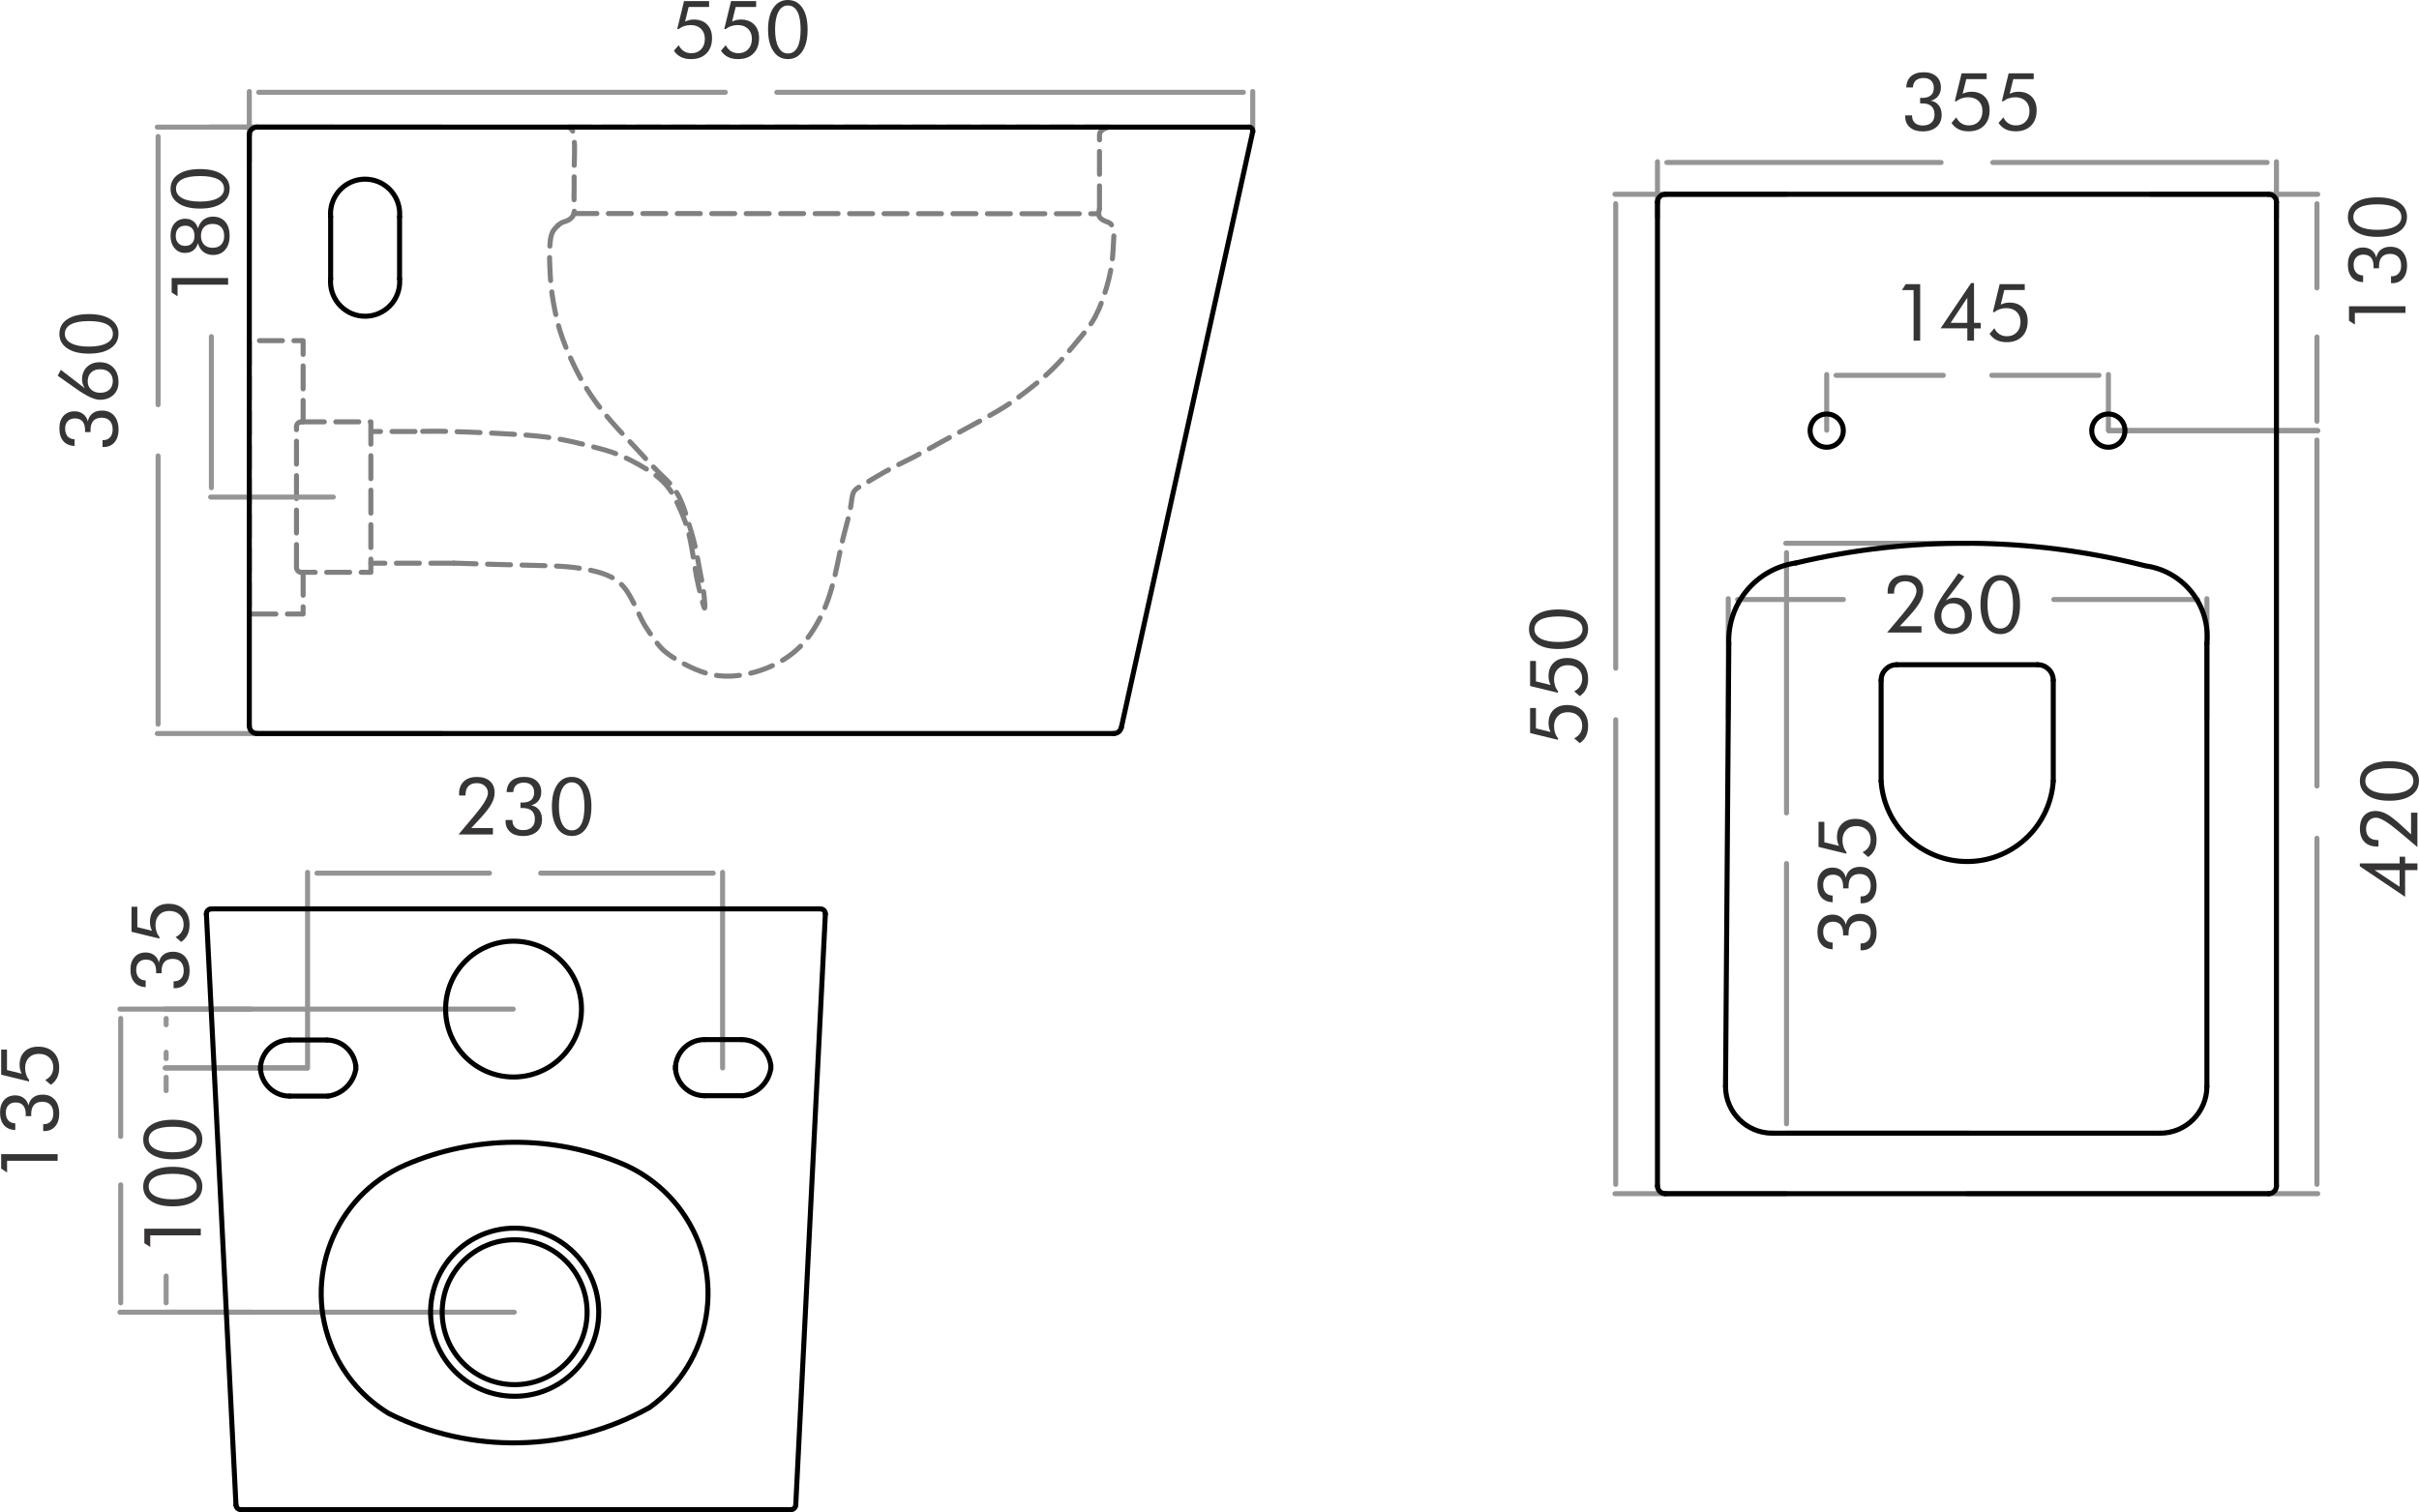 <?xml version="1.0" encoding="UTF-8"?>
<!DOCTYPE svg PUBLIC "-//W3C//DTD SVG 1.1//EN" "http://www.w3.org/Graphics/SVG/1.1/DTD/svg11.dtd">
<!-- Creator: CorelDRAW 2020 (64-Bit Evaluation Version) -->
<svg xmlns="http://www.w3.org/2000/svg" xml:space="preserve" width="2.527in" height="1.58in" version="1.1" style="shape-rendering:geometricPrecision; text-rendering:geometricPrecision; image-rendering:optimizeQuality; fill-rule:evenodd; clip-rule:evenodd"
viewBox="0 0 609.94 381.38"
 xmlns:xlink="http://www.w3.org/1999/xlink"
 xmlns:xodm="http://www.corel.com/coreldraw/odm/2003">
 <defs>
  <style type="text/css">
   <![CDATA[
    .str2 {stroke:black;stroke-width:1.27;stroke-linecap:round;stroke-linejoin:round;stroke-miterlimit:10}
    .str1 {stroke:#959595;stroke-width:1.27;stroke-linecap:round;stroke-linejoin:round;stroke-miterlimit:10}
    .str0 {stroke:gray;stroke-width:1.27;stroke-linecap:round;stroke-linejoin:round;stroke-miterlimit:10;stroke-dasharray:5.793 2.896}
    .fil0 {fill:none;fill-rule:nonzero}
    .fil1 {fill:#373435;fill-rule:nonzero}
   ]]>
  </style>
 </defs>
 <g id="Layer_x0020_1">
  <g id="_1875242434464">
   <path class="fil0 str0" d="M140.68 56.86c-0.48,0.47 -0.96,0.95 -1.28,1.51 -0.39,0.69 -0.55,1.53 -0.65,2.34 -0.15,1.18 -0.19,2.33 -0.19,3.5 -0,1.07 0.03,2.15 0.08,3.23 0.06,1.59 0.14,3.18 0.31,4.77 0.16,1.57 0.41,3.13 0.69,4.69 0.4,2.19 0.89,4.37 1.54,6.49 0.86,2.79 1.99,5.49 3.24,8.13 0.65,1.38 1.33,2.75 2.07,4.08 0.76,1.38 1.59,2.73 2.48,4.04 0.91,1.36 1.89,2.68 2.91,3.96 1.4,1.77 2.89,3.46 4.42,5.12 1.37,1.49 2.77,2.96 4.16,4.44 0.78,0.84 1.56,1.68 2.33,2.52 1.12,1.21 2.23,2.42 3.41,3.58 1.18,1.15 2.43,2.25 3.44,3.54 0.63,0.8 1.17,1.68 1.63,2.59 0.4,0.8 0.73,1.62 1.03,2.45 0.46,1.24 0.85,2.51 1.24,3.77 0.68,2.21 1.33,4.4 1.84,6.73 0.47,2.12 0.82,4.35 1.19,6.23 0.34,1.71 0.69,3.12 0.96,5.69 0.15,1.39 0.27,3.12 0.11,3.11 -0.14,-0 -0.53,-1.57 -0.85,-2.83 -0.53,-2.15 -0.85,-3.43 -1.14,-4.91 -0.41,-2.15 -0.76,-4.74 -1.19,-7.21 -0.43,-2.43 -0.94,-4.75 -1.75,-6.99 -0.49,-1.35 -1.09,-2.68 -1.69,-4 -0.47,-1.03 -0.95,-2.07 -1.54,-3.04 -0.78,-1.28 -1.76,-2.45 -2.88,-3.46 -1.09,-0.98 -2.3,-1.8 -3.54,-2.58 -1.39,-0.86 -2.81,-1.65 -4.27,-2.38 -1.03,-0.52 -2.08,-1 -3.15,-1.42 -2.05,-0.81 -4.2,-1.37 -6.34,-1.92 -3.26,-0.84 -6.53,-1.63 -9.84,-2.15 -2.9,-0.45 -5.83,-0.69 -8.76,-0.88 -4.09,-0.27 -8.17,-0.45 -12.26,-0.61 -3.33,-0.13 -6.66,-0.26 -9.99,-0.23 -1.27,0.01 -2.54,0.04 -3.81,0.07"/>
   <path class="fil0 str0" d="M140.68 56.86c0.27,-0.23 0.54,-0.46 0.84,-0.63 0.5,-0.27 1.08,-0.37 1.61,-0.62 0.54,-0.25 1.03,-0.66 1.32,-1.15 0.54,-0.92 0.38,-2.13 0.31,-3.27 -0.07,-1.29 -0.02,-2.49 0,-3.72 0.02,-1.57 -0.02,-3.19 0,-4.76 0.03,-2.6 0.23,-5.09 0,-7.88 -0.06,-0.71 -0.14,-1.43 -0.46,-1.95 -0.23,-0.37 -0.57,-0.63 -1,-0.82"/>
   <line class="fil0 str0" x1="143.31" y1="32.06" x2="279.53" y2= "32.06" />
   <path class="fil0 str0" d="M277.23 52.66c-0.15,0.68 -0.31,1.36 -0.07,1.9 0.23,0.54 0.86,0.94 1.49,1.2 0.49,0.2 0.98,0.33 1.34,0.64 0.31,0.27 0.53,0.69 0.66,1.12 0.28,0.89 0.22,1.8 0.17,2.7 -0.11,2 -0.19,4 -0.44,5.97 -0.35,2.72 -1.04,5.41 -1.91,8.05 -0.81,2.47 -1.77,4.91 -3.15,7.07 -1,1.56 -2.22,2.99 -3.42,4.42 -1.16,1.39 -2.3,2.79 -3.5,4.15 -1.5,1.7 -3.08,3.33 -4.77,4.84 -1.59,1.43 -3.26,2.77 -4.96,4.07 -1.31,1.01 -2.63,2 -4,2.92 -2.01,1.35 -4.11,2.55 -6.23,3.73 -3.69,2.05 -7.41,4.01 -11.1,6.05 -2.33,1.29 -4.64,2.6 -7.01,3.81 -1.51,0.77 -3.04,1.5 -4.55,2.27 -1.8,0.93 -3.58,1.92 -5.29,2.95 -1.11,0.67 -2.2,1.36 -3.38,2.03 -0.59,0.33 -1.2,0.66 -1.59,1.15 -0.61,0.74 -0.7,1.85 -0.84,2.91 -0.43,3.19 -1.33,5.97 -2.05,8.86 -0.76,3.05 -1.31,6.22 -2.03,9.36 -0.76,3.3 -1.71,6.56 -3.12,9.61 -0.65,1.41 -1.4,2.79 -2.23,4.11 -0.75,1.21 -1.57,2.39 -2.5,3.46 -0.85,0.98 -1.79,1.88 -2.81,2.69 -1.51,1.21 -3.17,2.24 -4.92,3.07 -1.4,0.67 -2.86,1.21 -4.34,1.65 -1.28,0.38 -2.59,0.69 -3.92,0.88 -2.4,0.35 -4.89,0.34 -7.26,-0.15 -1.92,-0.4 -3.76,-1.12 -5.53,-1.96 -1.6,-0.76 -3.14,-1.62 -4.61,-2.61 -0.98,-0.66 -1.93,-1.37 -2.73,-2.23 -0.69,-0.73 -1.26,-1.56 -1.85,-2.38 -0.71,-1 -1.44,-1.99 -2.08,-3.04 -0.79,-1.3 -1.43,-2.69 -2.08,-4.07 -0.5,-1.06 -1.01,-2.12 -1.58,-3.15 -0.5,-0.92 -1.05,-1.81 -1.73,-2.61 -0.6,-0.72 -1.3,-1.36 -2.08,-1.88 -1.4,-0.96 -3.04,-1.55 -4.69,-2 -2.64,-0.72 -5.33,-1.1 -8.03,-1.31 -2.63,-0.2 -5.28,-0.25 -7.92,-0.31 -6.73,-0.14 -13.46,-0.36 -20.18,-0.57"/>
   <path class="fil0 str0" d="M277.23 52.66c-0,-1.19 -0,-2.38 0,-3.57 0,-1.44 0,-2.88 0,-4.32 -0,-2.2 -0.02,-4.41 0,-6.58 0.01,-1.21 0.03,-2.4 0,-3.66 -0.01,-0.36 -0.02,-0.72 0.11,-1.04 0.12,-0.28 0.36,-0.52 0.62,-0.71 0.48,-0.35 1.03,-0.53 1.58,-0.72"/>
   <line class="fil0 str0" x1="104.63" y1="108.83" x2="93.97" y2= "108.83" />
   <line class="fil0 str0" x1="114.42" y1="142.05" x2="93.5" y2= "142.05" />
   <polyline class="fil0 str0" points="75.97,106.4 93.5,106.4 93.5,144.35 75.97,144.35 "/>
   <path class="fil0 str0" d="M75.97 144.35c-0.67,0 -1.22,-0.55 -1.22,-1.22"/>
   <line class="fil0 str0" x1="74.75" y1="143.13" x2="74.75" y2= "107.61" />
   <path class="fil0 str0" d="M74.75 107.61c0,-0.67 0.55,-1.22 1.22,-1.22"/>
   <polyline class="fil0 str0" points="76.42,144.35 76.42,154.86 62.85,154.86 62.85,85.92 76.42,85.92 76.42,106.4 "/>
   <line class="fil0 str0" x1="144.7" y1="53.85" x2="277.03" y2= "53.91" />
   <line class="fil0 str1" x1="62.85" y1="40.68" x2="62.85" y2= "23.08" />
   <line class="fil0 str1" x1="315.87" y1="33.14" x2="315.87" y2= "23.08" />
   <line class="fil0 str1" x1="65.22" y1="23.27" x2="182.87" y2= "23.27" />
   <line class="fil0 str1" x1="313.51" y1="23.27" x2="195.86" y2= "23.27" />
   <path class="fil1" d="M171.08 7.35l-0.32 -0.06 1.71 -7.01 6.32 0 0 1.47 -5.15 0 -0.91 3.7c0.33,-0.17 0.68,-0.3 1.05,-0.39 0.37,-0.09 0.76,-0.13 1.18,-0.13 1.41,0 2.52,0.42 3.34,1.26 0.82,0.84 1.23,1.98 1.23,3.42 0,1.64 -0.47,2.93 -1.42,3.88 -0.95,0.95 -2.24,1.42 -3.86,1.42 -0.99,0 -1.83,-0.17 -2.54,-0.52 -0.7,-0.34 -1.3,-0.87 -1.79,-1.59l1.21 -1.4c0.32,0.65 0.75,1.15 1.29,1.5 0.54,0.34 1.16,0.52 1.87,0.52 1.04,0 1.86,-0.33 2.49,-0.99 0.63,-0.66 0.94,-1.54 0.94,-2.64 0,-1.05 -0.32,-1.89 -0.97,-2.52 -0.65,-0.63 -1.52,-0.95 -2.61,-0.95 -0.57,0 -1.11,0.09 -1.62,0.26 -0.52,0.17 -0.99,0.43 -1.43,0.77z"/>
   <path id="1" class="fil1" d="M182.94 7.35l-0.32 -0.06 1.71 -7.01 6.32 0 0 1.47 -5.15 0 -0.91 3.7c0.33,-0.17 0.68,-0.3 1.05,-0.39 0.37,-0.09 0.76,-0.13 1.18,-0.13 1.41,0 2.52,0.42 3.34,1.26 0.82,0.84 1.23,1.98 1.23,3.42 0,1.64 -0.47,2.93 -1.42,3.88 -0.95,0.95 -2.24,1.42 -3.86,1.42 -0.99,0 -1.83,-0.17 -2.54,-0.52 -0.7,-0.34 -1.3,-0.87 -1.79,-1.59l1.21 -1.4c0.32,0.65 0.75,1.15 1.29,1.5 0.54,0.34 1.16,0.52 1.87,0.52 1.04,0 1.86,-0.33 2.49,-0.99 0.63,-0.66 0.94,-1.54 0.94,-2.64 0,-1.05 -0.32,-1.89 -0.97,-2.52 -0.65,-0.63 -1.52,-0.95 -2.61,-0.95 -0.57,0 -1.11,0.09 -1.62,0.26 -0.52,0.17 -0.99,0.43 -1.43,0.77z"/>
   <path id="2" class="fil1" d="M198.67 14.9c-1.55,0 -2.78,-0.66 -3.67,-1.99 -0.9,-1.33 -1.34,-3.15 -1.34,-5.47 0,-2.31 0.44,-4.13 1.33,-5.45 0.89,-1.32 2.1,-1.99 3.64,-1.99 1.57,0 2.8,0.65 3.68,1.97 0.88,1.31 1.32,3.13 1.32,5.48 0,2.34 -0.44,4.16 -1.32,5.48 -0.88,1.32 -2.1,1.98 -3.65,1.98zm-0.02 -1.41c1.05,0 1.85,-0.51 2.4,-1.53 0.55,-1.03 0.82,-2.53 0.82,-4.51 0,-1.98 -0.27,-3.49 -0.82,-4.52 -0.55,-1.03 -1.35,-1.55 -2.4,-1.55 -1.01,0 -1.8,0.53 -2.37,1.59 -0.57,1.06 -0.85,2.54 -0.85,4.45 0,1.92 0.28,3.41 0.85,4.47 0.57,1.07 1.36,1.6 2.37,1.6z"/>
   <line class="fil0 str1" x1="84.03" y1="125.37" x2="53.1" y2= "125.37" />
   <line class="fil0 str1" x1="84.03" y1="32.06" x2="53.1" y2= "32.06" />
   <line class="fil0 str1" x1="53.29" y1="123.01" x2="53.29" y2= "84.9" />
   <polygon class="fil1" points="57.51,71.79 44.76,71.79 44.76,74.73 43.27,73.76 43.27,70.12 57.51,70.12 "/>
   <path id="1" class="fil1" d="M44.3 59.46c0,0.79 0.21,1.41 0.64,1.87 0.43,0.46 1.01,0.69 1.75,0.69 0.73,0 1.3,-0.22 1.72,-0.67 0.41,-0.45 0.62,-1.06 0.62,-1.85 0,-0.81 -0.21,-1.45 -0.61,-1.9 -0.41,-0.45 -0.98,-0.68 -1.72,-0.68 -0.74,0 -1.32,0.22 -1.75,0.68 -0.43,0.45 -0.64,1.07 -0.64,1.86zm12.21 0.02c0,-0.95 -0.25,-1.69 -0.77,-2.22 -0.51,-0.53 -1.22,-0.79 -2.13,-0.79 -0.93,0 -1.65,0.27 -2.17,0.8 -0.52,0.53 -0.78,1.27 -0.78,2.22 0,0.94 0.27,1.67 0.79,2.21 0.53,0.54 1.25,0.8 2.17,0.8 0.91,0 1.62,-0.27 2.13,-0.79 0.51,-0.53 0.77,-1.27 0.77,-2.22zm-6.6 1.87c-0.26,0.81 -0.66,1.42 -1.21,1.83 -0.55,0.41 -1.25,0.61 -2.11,0.61 -1.05,0 -1.91,-0.4 -2.59,-1.2 -0.67,-0.8 -1.01,-1.84 -1.01,-3.12 0,-1.32 0.34,-2.36 1.02,-3.14 0.68,-0.77 1.59,-1.16 2.72,-1.16 0.78,0 1.44,0.21 2,0.63 0.56,0.42 0.95,1.02 1.18,1.79 0.27,-0.94 0.73,-1.66 1.39,-2.18 0.66,-0.52 1.46,-0.77 2.39,-0.77 1.31,0 2.34,0.43 3.08,1.28 0.75,0.86 1.12,2.04 1.12,3.55 0,1.5 -0.38,2.67 -1.13,3.54 -0.75,0.87 -1.76,1.3 -3.04,1.3 -0.95,0 -1.77,-0.26 -2.43,-0.77 -0.67,-0.52 -1.13,-1.25 -1.38,-2.19z"/>
   <path id="2" class="fil1" d="M57.89 47.6c0,1.55 -0.66,2.78 -1.99,3.67 -1.33,0.9 -3.15,1.34 -5.47,1.34 -2.31,0 -4.13,-0.44 -5.45,-1.33 -1.32,-0.89 -1.99,-2.1 -1.99,-3.64 0,-1.57 0.65,-2.8 1.97,-3.68 1.31,-0.88 3.13,-1.32 5.48,-1.32 2.34,0 4.16,0.44 5.48,1.32 1.32,0.88 1.98,2.1 1.98,3.65zm-1.41 0.02c0,-1.05 -0.51,-1.85 -1.53,-2.4 -1.03,-0.55 -2.53,-0.82 -4.51,-0.82 -1.98,0 -3.49,0.27 -4.52,0.82 -1.03,0.55 -1.55,1.35 -1.55,2.4 0,1.01 0.53,1.8 1.59,2.37 1.06,0.57 2.54,0.85 4.45,0.85 1.92,0 3.41,-0.28 4.47,-0.85 1.07,-0.57 1.6,-1.36 1.6,-2.37z"/>
   <line class="fil0 str1" x1="111.46" y1="32.06" x2="39.65" y2= "32.06" />
   <line class="fil0 str1" x1="111.46" y1="185.01" x2="39.65" y2= "185.01" />
   <line class="fil0 str1" x1="39.85" y1="34.42" x2="39.85" y2= "102.08" />
   <line class="fil0 str1" x1="39.85" y1="182.65" x2="39.85" y2= "114.99" />
   <path class="fil1" d="M25.84 112.76l0 -1.75 0.17 0c0.73,0 1.31,-0.24 1.74,-0.72 0.43,-0.48 0.64,-1.13 0.64,-1.96 0,-0.95 -0.24,-1.68 -0.72,-2.2 -0.48,-0.52 -1.17,-0.78 -2.05,-0.78 -0.93,0 -1.63,0.27 -2.1,0.79 -0.48,0.53 -0.71,1.31 -0.71,2.34 0,0.13 0,0.23 0,0.3 0,0.07 0.01,0.14 0.02,0.2l-1.41 0c0,-0.05 0,-0.13 0.01,-0.23 0.01,-0.1 0.01,-0.18 0.01,-0.23 0,-0.99 -0.22,-1.73 -0.65,-2.24 -0.43,-0.5 -1.08,-0.75 -1.93,-0.75 -0.75,0 -1.35,0.23 -1.79,0.69 -0.44,0.46 -0.66,1.08 -0.66,1.86 0,0.84 0.21,1.49 0.61,1.96 0.41,0.47 1,0.72 1.78,0.76l-0.01 1.69c-1.23,-0.07 -2.18,-0.48 -2.84,-1.24 -0.66,-0.76 -0.99,-1.83 -0.99,-3.21 0,-1.32 0.34,-2.37 1.03,-3.14 0.69,-0.77 1.62,-1.16 2.79,-1.16 0.85,0 1.57,0.22 2.16,0.67 0.59,0.45 0.99,1.08 1.2,1.88 0.14,-0.85 0.53,-1.53 1.16,-2.01 0.62,-0.49 1.42,-0.73 2.39,-0.73 1.3,0 2.33,0.43 3.07,1.28 0.74,0.86 1.12,2.04 1.12,3.55 0,1.33 -0.34,2.39 -1.02,3.18 -0.68,0.79 -1.59,1.18 -2.74,1.18l-0.26 0z"/>
   <path id="1" class="fil1" d="M25.3 99.06c0.97,0 1.73,-0.27 2.29,-0.8 0.56,-0.54 0.84,-1.26 0.84,-2.17 0,-0.89 -0.29,-1.61 -0.87,-2.15 -0.58,-0.54 -1.34,-0.81 -2.29,-0.81 -0.98,0 -1.76,0.27 -2.32,0.82 -0.57,0.54 -0.85,1.29 -0.85,2.24 0,0.86 0.29,1.55 0.89,2.09 0.59,0.53 1.36,0.79 2.31,0.79zm-3.93 -1.15c-0.24,-0.35 -0.41,-0.71 -0.52,-1.07 -0.11,-0.36 -0.17,-0.74 -0.17,-1.14 0,-1.29 0.41,-2.34 1.23,-3.14 0.82,-0.8 1.89,-1.2 3.21,-1.2 1.45,0 2.6,0.46 3.46,1.36 0.86,0.91 1.29,2.15 1.29,3.71 0,1.31 -0.43,2.38 -1.3,3.19 -0.86,0.81 -2,1.21 -3.41,1.21 -1.36,0 -3.31,-0.9 -5.86,-2.7l-0.13 -0.09 -4.63 -3.28 0.78 -1.49 6.04 4.65z"/>
   <path id="2" class="fil1" d="M29.86 84.18c0,1.55 -0.66,2.78 -1.99,3.67 -1.33,0.9 -3.15,1.34 -5.47,1.34 -2.31,0 -4.13,-0.44 -5.45,-1.33 -1.32,-0.89 -1.99,-2.1 -1.99,-3.64 0,-1.57 0.65,-2.8 1.97,-3.68 1.31,-0.88 3.13,-1.32 5.48,-1.32 2.34,0 4.16,0.44 5.48,1.32 1.32,0.88 1.98,2.1 1.98,3.65zm-1.41 0.02c0,-1.05 -0.51,-1.85 -1.53,-2.4 -1.03,-0.55 -2.53,-0.82 -4.51,-0.82 -1.98,0 -3.49,0.27 -4.52,0.82 -1.03,0.55 -1.55,1.35 -1.55,2.4 0,1.01 0.53,1.8 1.59,2.37 1.06,0.57 2.54,0.85 4.45,0.85 1.92,0 3.41,-0.28 4.47,-0.85 1.07,-0.57 1.6,-1.36 1.6,-2.37z"/>
   <line class="fil0 str1" x1="77.54" y1="269.35" x2="77.54" y2= "220.02" />
   <line class="fil0 str1" x1="182.19" y1="269.35" x2="182.19" y2= "220.02" />
   <line class="fil0 str1" x1="79.9" y1="220.22" x2="123.41" y2= "220.22" />
   <line class="fil0 str1" x1="179.83" y1="220.22" x2="136.32" y2= "220.22" />
   <path class="fil1" d="M124.28 208.83l0 1.63 -8.67 0 3.03 -3.6c0.2,-0.24 0.5,-0.58 0.87,-1.03 2.34,-2.77 3.51,-4.7 3.51,-5.8 0,-0.74 -0.26,-1.34 -0.78,-1.81 -0.52,-0.47 -1.2,-0.7 -2.05,-0.7 -0.91,0 -1.61,0.26 -2.09,0.76 -0.49,0.51 -0.73,1.24 -0.73,2.19l0 0.17 -1.61 0c0,-0.05 -0,-0.11 -0.01,-0.19 -0.01,-0.09 -0.01,-0.15 -0.01,-0.19 0,-1.36 0.4,-2.42 1.19,-3.17 0.79,-0.75 1.9,-1.13 3.32,-1.13 1.4,0 2.49,0.35 3.28,1.06 0.79,0.7 1.18,1.68 1.18,2.93 0,0.9 -0.27,1.84 -0.8,2.8 -0.53,0.97 -1.48,2.19 -2.84,3.67l-2.26 2.44 5.45 0z"/>
   <path id="1" class="fil1" d="M127.45 206.82l1.75 0 0 0.17c0,0.73 0.24,1.31 0.72,1.74 0.48,0.43 1.13,0.64 1.96,0.64 0.95,0 1.68,-0.24 2.2,-0.72 0.52,-0.48 0.78,-1.17 0.78,-2.05 0,-0.93 -0.27,-1.63 -0.79,-2.1 -0.53,-0.48 -1.31,-0.71 -2.34,-0.71 -0.13,0 -0.23,0 -0.3,0 -0.07,0 -0.14,0.01 -0.2,0.02l0 -1.41c0.05,0 0.13,0 0.23,0.01 0.1,0.01 0.18,0.01 0.23,0.01 0.99,0 1.73,-0.22 2.24,-0.65 0.5,-0.43 0.75,-1.08 0.75,-1.93 0,-0.75 -0.23,-1.35 -0.69,-1.79 -0.46,-0.44 -1.08,-0.66 -1.86,-0.66 -0.84,0 -1.49,0.21 -1.96,0.61 -0.47,0.41 -0.72,1 -0.76,1.78l-1.69 -0.01c0.07,-1.23 0.48,-2.18 1.24,-2.84 0.76,-0.66 1.83,-0.99 3.21,-0.99 1.32,0 2.37,0.34 3.14,1.03 0.77,0.69 1.16,1.62 1.16,2.79 0,0.85 -0.22,1.57 -0.67,2.16 -0.45,0.59 -1.08,0.99 -1.88,1.2 0.85,0.14 1.53,0.53 2.01,1.16 0.49,0.62 0.73,1.42 0.73,2.39 0,1.3 -0.43,2.33 -1.28,3.07 -0.86,0.74 -2.04,1.12 -3.55,1.12 -1.33,0 -2.39,-0.34 -3.18,-1.02 -0.79,-0.68 -1.18,-1.59 -1.18,-2.74l0 -0.26z"/>
   <path id="2" class="fil1" d="M144.16 210.84c-1.55,0 -2.78,-0.66 -3.67,-1.99 -0.9,-1.33 -1.34,-3.15 -1.34,-5.47 0,-2.31 0.44,-4.13 1.33,-5.45 0.89,-1.32 2.1,-1.99 3.64,-1.99 1.57,0 2.8,0.65 3.68,1.97 0.88,1.31 1.32,3.13 1.32,5.48 0,2.34 -0.44,4.16 -1.32,5.48 -0.88,1.32 -2.1,1.98 -3.65,1.98zm-0.02 -1.41c1.05,0 1.85,-0.51 2.4,-1.53 0.55,-1.03 0.82,-2.53 0.82,-4.51 0,-1.98 -0.27,-3.49 -0.82,-4.52 -0.55,-1.03 -1.35,-1.55 -2.4,-1.55 -1.01,0 -1.8,0.53 -2.37,1.59 -0.57,1.06 -0.85,2.54 -0.85,4.45 0,1.92 0.28,3.41 0.85,4.47 0.57,1.07 1.36,1.6 2.37,1.6z"/>
   <line class="fil0 str1" x1="129.39" y1="254.51" x2="41.68" y2= "254.51" />
   <line class="fil0 str1" x1="77.44" y1="269.35" x2="41.68" y2= "269.35" />
   <line class="fil0 str1" x1="41.88" y1="256.87" x2="41.88" y2= "258.47" />
   <line class="fil0 str1" x1="41.88" y1="266.99" x2="41.88" y2= "265.39" />
   <line class="fil0 str1" x1="77.44" y1="269.35" x2="41.68" y2= "269.35" />
   <line class="fil0 str1" x1="129.66" y1="330.96" x2="41.68" y2= "330.96" />
   <line class="fil0 str1" x1="41.88" y1="271.71" x2="41.88" y2= "275.07" />
   <line class="fil0 str1" x1="41.88" y1="328.59" x2="41.88" y2= "321.83" />
   <polygon class="fil1" points="50.62,311.57 37.87,311.57 37.87,314.51 36.38,313.55 36.38,309.9 50.62,309.9 "/>
   <path id="1" class="fil1" d="M51 299.25c0,1.55 -0.66,2.78 -1.99,3.67 -1.33,0.9 -3.15,1.34 -5.47,1.34 -2.31,0 -4.13,-0.44 -5.45,-1.33 -1.32,-0.89 -1.99,-2.1 -1.99,-3.64 0,-1.57 0.65,-2.8 1.97,-3.68 1.31,-0.88 3.13,-1.32 5.48,-1.32 2.34,0 4.16,0.44 5.48,1.32 1.32,0.88 1.98,2.1 1.98,3.65zm-1.41 0.02c0,-1.05 -0.51,-1.85 -1.53,-2.4 -1.03,-0.55 -2.53,-0.82 -4.51,-0.82 -1.98,0 -3.49,0.27 -4.52,0.82 -1.03,0.55 -1.55,1.35 -1.55,2.4 0,1.01 0.53,1.8 1.59,2.37 1.06,0.57 2.54,0.85 4.45,0.85 1.92,0 3.41,-0.28 4.47,-0.85 1.07,-0.57 1.6,-1.36 1.6,-2.37z"/>
   <path id="2" class="fil1" d="M51 287.38c0,1.55 -0.66,2.78 -1.99,3.67 -1.33,0.9 -3.15,1.34 -5.47,1.34 -2.31,0 -4.13,-0.44 -5.45,-1.33 -1.32,-0.89 -1.99,-2.1 -1.99,-3.64 0,-1.57 0.65,-2.8 1.97,-3.68 1.31,-0.88 3.13,-1.32 5.48,-1.32 2.34,0 4.16,0.44 5.48,1.32 1.32,0.88 1.98,2.1 1.98,3.65zm-1.41 0.02c0,-1.05 -0.51,-1.85 -1.53,-2.4 -1.03,-0.55 -2.53,-0.82 -4.51,-0.82 -1.98,0 -3.49,0.27 -4.52,0.82 -1.03,0.55 -1.55,1.35 -1.55,2.4 0,1.01 0.53,1.8 1.59,2.37 1.06,0.57 2.54,0.85 4.45,0.85 1.92,0 3.41,-0.28 4.47,-0.85 1.07,-0.57 1.6,-1.36 1.6,-2.37z"/>
   <line class="fil0 str1" x1="63.17" y1="254.51" x2="30.23" y2= "254.51" />
   <line class="fil0 str1" x1="63.17" y1="330.96" x2="30.23" y2= "330.96" />
   <line class="fil0 str1" x1="30.42" y1="256.87" x2="30.42" y2= "286.62" />
   <line class="fil0 str1" x1="30.42" y1="328.59" x2="30.42" y2= "298.84" />
   <polygon class="fil1" points="14.52,292.77 1.77,292.77 1.77,295.71 0.28,294.74 0.28,291.1 14.52,291.1 "/>
   <path id="1" class="fil1" d="M10.88 285.29l0 -1.75 0.17 0c0.73,0 1.31,-0.24 1.74,-0.72 0.43,-0.48 0.64,-1.13 0.64,-1.96 0,-0.95 -0.24,-1.68 -0.72,-2.2 -0.48,-0.52 -1.17,-0.78 -2.05,-0.78 -0.93,0 -1.63,0.27 -2.1,0.79 -0.48,0.53 -0.71,1.31 -0.71,2.34 0,0.13 0,0.23 0,0.3 0,0.07 0.01,0.14 0.02,0.2l-1.41 0c0,-0.05 0,-0.13 0.01,-0.23 0.01,-0.1 0.01,-0.18 0.01,-0.23 0,-0.99 -0.22,-1.73 -0.65,-2.24 -0.43,-0.5 -1.08,-0.75 -1.93,-0.75 -0.75,0 -1.35,0.23 -1.79,0.69 -0.44,0.46 -0.66,1.08 -0.66,1.86 0,0.84 0.21,1.49 0.61,1.96 0.41,0.47 1,0.72 1.78,0.76l-0.01 1.69c-1.23,-0.07 -2.18,-0.48 -2.84,-1.24 -0.66,-0.76 -0.99,-1.83 -0.99,-3.21 0,-1.32 0.34,-2.37 1.03,-3.14 0.69,-0.77 1.62,-1.16 2.79,-1.16 0.85,0 1.57,0.22 2.16,0.67 0.59,0.45 0.99,1.08 1.2,1.88 0.14,-0.85 0.53,-1.53 1.16,-2.01 0.62,-0.49 1.42,-0.73 2.39,-0.73 1.3,0 2.33,0.43 3.07,1.28 0.74,0.86 1.12,2.04 1.12,3.55 0,1.33 -0.34,2.39 -1.02,3.18 -0.68,0.79 -1.59,1.18 -2.74,1.18l-0.26 0z"/>
   <path id="2" class="fil1" d="M7.35 272.44l-0.06 0.32 -7.01 -1.71 0 -6.32 1.47 0 0 5.15 3.7 0.91c-0.17,-0.33 -0.3,-0.68 -0.39,-1.05 -0.09,-0.37 -0.13,-0.76 -0.13,-1.18 0,-1.41 0.42,-2.52 1.26,-3.34 0.84,-0.82 1.98,-1.23 3.42,-1.23 1.64,0 2.93,0.47 3.88,1.42 0.95,0.95 1.42,2.24 1.42,3.86 0,0.99 -0.17,1.83 -0.52,2.54 -0.34,0.7 -0.87,1.3 -1.59,1.79l-1.4 -1.21c0.65,-0.32 1.15,-0.75 1.5,-1.29 0.34,-0.54 0.52,-1.16 0.52,-1.87 0,-1.04 -0.33,-1.86 -0.99,-2.49 -0.66,-0.63 -1.54,-0.94 -2.64,-0.94 -1.05,0 -1.89,0.32 -2.52,0.97 -0.63,0.65 -0.95,1.52 -0.95,2.61 0,0.57 0.09,1.11 0.26,1.62 0.17,0.52 0.43,0.99 0.77,1.43z"/>
   <line class="fil0 str1" x1="417.93" y1="54.89" x2="417.93" y2= "40.79" />
   <line class="fil0 str1" x1="574.01" y1="54.89" x2="574.01" y2= "40.79" />
   <line class="fil0 str1" x1="420.29" y1="40.98" x2="489.45" y2= "40.98" />
   <line class="fil0 str1" x1="571.65" y1="40.98" x2="502.48" y2= "40.98" />
   <path class="fil1" d="M480.38 29.1l1.75 0 0 0.17c0,0.73 0.24,1.31 0.72,1.74 0.48,0.43 1.13,0.64 1.96,0.64 0.95,0 1.68,-0.24 2.2,-0.72 0.52,-0.48 0.78,-1.17 0.78,-2.05 0,-0.93 -0.27,-1.63 -0.79,-2.1 -0.53,-0.48 -1.31,-0.71 -2.34,-0.71 -0.13,0 -0.23,0 -0.3,0 -0.07,0 -0.14,0.01 -0.2,0.02l0 -1.41c0.05,0 0.13,0 0.23,0.01 0.1,0.01 0.18,0.01 0.23,0.01 0.99,0 1.73,-0.22 2.24,-0.65 0.5,-0.43 0.75,-1.08 0.75,-1.93 0,-0.75 -0.23,-1.35 -0.69,-1.79 -0.46,-0.44 -1.08,-0.66 -1.86,-0.66 -0.84,0 -1.49,0.21 -1.96,0.61 -0.47,0.41 -0.72,1 -0.76,1.78l-1.69 -0.01c0.07,-1.23 0.48,-2.18 1.24,-2.84 0.76,-0.66 1.83,-0.99 3.21,-0.99 1.32,0 2.37,0.34 3.14,1.03 0.77,0.69 1.16,1.62 1.16,2.79 0,0.85 -0.22,1.57 -0.67,2.16 -0.45,0.59 -1.08,0.99 -1.88,1.2 0.85,0.14 1.53,0.53 2.01,1.16 0.49,0.62 0.73,1.42 0.73,2.39 0,1.3 -0.43,2.33 -1.28,3.07 -0.86,0.74 -2.04,1.12 -3.55,1.12 -1.33,0 -2.39,-0.34 -3.18,-1.02 -0.79,-0.68 -1.18,-1.59 -1.18,-2.74l0 -0.26z"/>
   <path id="1" class="fil1" d="M493.23 25.56l-0.32 -0.06 1.71 -7.01 6.32 0 0 1.47 -5.15 0 -0.91 3.7c0.33,-0.17 0.68,-0.3 1.05,-0.39 0.37,-0.09 0.76,-0.13 1.18,-0.13 1.41,0 2.52,0.42 3.34,1.26 0.82,0.84 1.23,1.98 1.23,3.42 0,1.64 -0.47,2.93 -1.42,3.88 -0.95,0.95 -2.24,1.42 -3.86,1.42 -0.99,0 -1.83,-0.17 -2.54,-0.52 -0.7,-0.34 -1.3,-0.87 -1.79,-1.59l1.21 -1.4c0.32,0.65 0.75,1.15 1.29,1.5 0.54,0.34 1.16,0.52 1.87,0.52 1.04,0 1.86,-0.33 2.49,-0.99 0.63,-0.66 0.94,-1.54 0.94,-2.64 0,-1.05 -0.32,-1.89 -0.97,-2.52 -0.65,-0.63 -1.52,-0.95 -2.61,-0.95 -0.57,0 -1.11,0.09 -1.62,0.26 -0.52,0.17 -0.99,0.43 -1.43,0.77z"/>
   <path id="2" class="fil1" d="M505.09 25.56l-0.32 -0.06 1.71 -7.01 6.32 0 0 1.47 -5.15 0 -0.91 3.7c0.33,-0.17 0.68,-0.3 1.05,-0.39 0.37,-0.09 0.76,-0.13 1.18,-0.13 1.41,0 2.52,0.42 3.34,1.26 0.82,0.84 1.23,1.98 1.23,3.42 0,1.64 -0.47,2.93 -1.42,3.88 -0.95,0.95 -2.24,1.42 -3.86,1.42 -0.99,0 -1.83,-0.17 -2.54,-0.52 -0.7,-0.34 -1.3,-0.87 -1.79,-1.59l1.21 -1.4c0.32,0.65 0.75,1.15 1.29,1.5 0.54,0.34 1.16,0.52 1.87,0.52 1.04,0 1.86,-0.33 2.49,-0.99 0.63,-0.66 0.94,-1.54 0.94,-2.64 0,-1.05 -0.32,-1.89 -0.97,-2.52 -0.65,-0.63 -1.52,-0.95 -2.61,-0.95 -0.57,0 -1.11,0.09 -1.62,0.26 -0.52,0.17 -0.99,0.43 -1.43,0.77z"/>
   <line class="fil0 str1" x1="460.6" y1="108.51" x2="460.6" y2= "94.46" />
   <line class="fil0 str1" x1="531.63" y1="108.51" x2="531.63" y2= "94.46" />
   <line class="fil0 str1" x1="462.96" y1="94.66" x2="490" y2= "94.66" />
   <line class="fil0 str1" x1="529.27" y1="94.66" x2="502.23" y2= "94.66" />
   <polygon class="fil1" points="482.51,85.91 482.51,73.16 479.57,73.16 480.53,71.67 484.17,71.67 484.17,85.91 "/>
   <path id="1" class="fil1" d="M496.06 85.91l0 -3.1 -6.74 0 7.7 -11.42 0.73 0 0 10.04 1.69 0 0 1.39 -1.69 0 0 3.1 -1.69 0zm0 -4.49l0 -6.32 -4.2 6.32 4.2 0z"/>
   <path id="2" class="fil1" d="M502.83 78.74l-0.32 -0.06 1.71 -7.01 6.32 0 0 1.47 -5.15 0 -0.91 3.7c0.33,-0.17 0.68,-0.3 1.05,-0.39 0.37,-0.09 0.76,-0.13 1.18,-0.13 1.41,0 2.52,0.42 3.34,1.26 0.82,0.84 1.23,1.98 1.23,3.42 0,1.64 -0.47,2.93 -1.42,3.88 -0.95,0.95 -2.24,1.42 -3.86,1.42 -0.99,0 -1.83,-0.17 -2.54,-0.52 -0.7,-0.34 -1.3,-0.87 -1.79,-1.59l1.21 -1.4c0.32,0.65 0.75,1.15 1.29,1.5 0.54,0.34 1.16,0.52 1.87,0.52 1.04,0 1.86,-0.33 2.49,-0.99 0.63,-0.66 0.94,-1.54 0.94,-2.64 0,-1.05 -0.32,-1.89 -0.97,-2.52 -0.65,-0.63 -1.52,-0.95 -2.61,-0.95 -0.57,0 -1.11,0.09 -1.62,0.26 -0.52,0.17 -0.99,0.43 -1.43,0.77z"/>
   <line class="fil0 str1" x1="435.78" y1="181.14" x2="435.78" y2= "151" />
   <line class="fil0 str1" x1="556.47" y1="181.14" x2="556.47" y2= "151" />
   <line class="fil0 str1" x1="438.14" y1="151.2" x2="464.81" y2= "151.2" />
   <line class="fil0 str1" x1="554.11" y1="151.2" x2="517.86" y2= "151.2" />
   <path class="fil1" d="M484.5 157.91l0 1.63 -8.67 0 3.03 -3.6c0.2,-0.24 0.5,-0.58 0.87,-1.03 2.34,-2.77 3.51,-4.7 3.51,-5.8 0,-0.74 -0.26,-1.34 -0.78,-1.81 -0.52,-0.47 -1.2,-0.7 -2.05,-0.7 -0.91,0 -1.61,0.26 -2.09,0.76 -0.49,0.51 -0.73,1.24 -0.73,2.19l0 0.17 -1.61 0c0,-0.05 -0,-0.11 -0.01,-0.19 -0.01,-0.09 -0.01,-0.15 -0.01,-0.19 0,-1.36 0.4,-2.42 1.19,-3.17 0.79,-0.75 1.9,-1.13 3.32,-1.13 1.4,0 2.49,0.35 3.28,1.06 0.79,0.7 1.18,1.68 1.18,2.93 0,0.9 -0.27,1.84 -0.8,2.8 -0.53,0.97 -1.48,2.19 -2.84,3.67l-2.26 2.44 5.45 0z"/>
   <path id="1" class="fil1" d="M489.51 155.36c0,0.97 0.27,1.73 0.8,2.29 0.54,0.56 1.26,0.84 2.17,0.84 0.89,0 1.61,-0.29 2.15,-0.87 0.54,-0.58 0.81,-1.34 0.81,-2.29 0,-0.98 -0.27,-1.76 -0.82,-2.32 -0.54,-0.57 -1.29,-0.85 -2.24,-0.85 -0.86,0 -1.55,0.29 -2.09,0.89 -0.53,0.59 -0.79,1.36 -0.79,2.31zm1.15 -3.93c0.35,-0.24 0.71,-0.41 1.07,-0.52 0.36,-0.11 0.74,-0.17 1.14,-0.17 1.29,0 2.34,0.41 3.14,1.23 0.8,0.82 1.2,1.89 1.2,3.21 0,1.45 -0.46,2.6 -1.36,3.46 -0.91,0.86 -2.15,1.29 -3.71,1.29 -1.31,0 -2.38,-0.43 -3.19,-1.3 -0.81,-0.86 -1.21,-2 -1.21,-3.41 0,-1.36 0.9,-3.31 2.7,-5.86l0.09 -0.13 3.28 -4.63 1.49 0.78 -4.65 6.04z"/>
   <path id="2" class="fil1" d="M504.39 159.93c-1.55,0 -2.78,-0.66 -3.67,-1.99 -0.9,-1.33 -1.34,-3.15 -1.34,-5.47 0,-2.31 0.44,-4.13 1.33,-5.45 0.89,-1.32 2.1,-1.99 3.64,-1.99 1.57,0 2.8,0.65 3.68,1.97 0.88,1.31 1.32,3.13 1.32,5.48 0,2.34 -0.44,4.16 -1.32,5.48 -0.88,1.32 -2.1,1.98 -3.65,1.98zm-0.02 -1.41c1.05,0 1.85,-0.51 2.4,-1.53 0.55,-1.03 0.82,-2.53 0.82,-4.51 0,-1.98 -0.27,-3.49 -0.82,-4.52 -0.55,-1.03 -1.35,-1.55 -2.4,-1.55 -1.01,0 -1.8,0.53 -2.37,1.59 -0.57,1.06 -0.85,2.54 -0.85,4.45 0,1.92 0.28,3.41 0.85,4.47 0.57,1.07 1.36,1.6 2.37,1.6z"/>
   <line class="fil0 str1" x1="496.56" y1="137.02" x2="450.27" y2= "137.02" />
   <line class="fil0 str1" x1="496.56" y1="285.81" x2="450.27" y2= "285.81" />
   <line class="fil0 str1" x1="450.47" y1="139.38" x2="450.47" y2= "205.03" />
   <line class="fil0 str1" x1="450.47" y1="283.45" x2="450.47" y2= "217.8" />
   <path class="fil1" d="M469.14 239.7l0 -1.75 0.17 0c0.73,0 1.31,-0.24 1.74,-0.72 0.43,-0.48 0.64,-1.13 0.64,-1.96 0,-0.95 -0.24,-1.68 -0.72,-2.2 -0.48,-0.52 -1.17,-0.78 -2.05,-0.78 -0.93,0 -1.63,0.27 -2.1,0.79 -0.48,0.53 -0.71,1.31 -0.71,2.34 0,0.13 0,0.23 0,0.3 0,0.07 0.01,0.14 0.02,0.2l-1.41 0c0,-0.05 0,-0.13 0.01,-0.23 0.01,-0.1 0.01,-0.18 0.01,-0.23 0,-0.99 -0.22,-1.73 -0.65,-2.24 -0.43,-0.5 -1.08,-0.75 -1.93,-0.75 -0.75,0 -1.35,0.23 -1.79,0.69 -0.44,0.46 -0.66,1.08 -0.66,1.86 0,0.84 0.21,1.49 0.61,1.96 0.41,0.47 1,0.72 1.78,0.76l-0.01 1.69c-1.23,-0.07 -2.18,-0.48 -2.84,-1.24 -0.66,-0.76 -0.99,-1.83 -0.99,-3.21 0,-1.32 0.34,-2.37 1.03,-3.14 0.69,-0.77 1.62,-1.16 2.79,-1.16 0.85,0 1.57,0.22 2.16,0.67 0.59,0.45 0.99,1.08 1.2,1.88 0.14,-0.85 0.53,-1.53 1.16,-2.01 0.62,-0.49 1.42,-0.73 2.39,-0.73 1.3,0 2.33,0.43 3.07,1.28 0.74,0.86 1.12,2.04 1.12,3.55 0,1.33 -0.34,2.39 -1.02,3.18 -0.68,0.79 -1.59,1.18 -2.74,1.18l-0.26 0z"/>
   <path id="1" class="fil1" d="M469.14 227.84l0 -1.75 0.17 0c0.73,0 1.31,-0.24 1.74,-0.72 0.43,-0.48 0.64,-1.13 0.64,-1.96 0,-0.95 -0.24,-1.68 -0.72,-2.2 -0.48,-0.52 -1.17,-0.78 -2.05,-0.78 -0.93,0 -1.63,0.27 -2.1,0.79 -0.48,0.53 -0.71,1.31 -0.71,2.34 0,0.13 0,0.23 0,0.3 0,0.07 0.01,0.14 0.02,0.2l-1.41 0c0,-0.05 0,-0.13 0.01,-0.23 0.01,-0.1 0.01,-0.18 0.01,-0.23 0,-0.99 -0.22,-1.73 -0.65,-2.24 -0.43,-0.5 -1.08,-0.75 -1.93,-0.75 -0.75,0 -1.35,0.23 -1.79,0.69 -0.44,0.46 -0.66,1.08 -0.66,1.86 0,0.84 0.21,1.49 0.61,1.96 0.41,0.47 1,0.72 1.78,0.76l-0.01 1.69c-1.23,-0.07 -2.18,-0.48 -2.84,-1.24 -0.66,-0.76 -0.99,-1.83 -0.99,-3.21 0,-1.32 0.34,-2.37 1.03,-3.14 0.69,-0.77 1.62,-1.16 2.79,-1.16 0.85,0 1.57,0.22 2.16,0.67 0.59,0.45 0.99,1.08 1.2,1.88 0.14,-0.85 0.53,-1.53 1.16,-2.01 0.62,-0.49 1.42,-0.73 2.39,-0.73 1.3,0 2.33,0.43 3.07,1.28 0.74,0.86 1.12,2.04 1.12,3.55 0,1.33 -0.34,2.39 -1.02,3.18 -0.68,0.79 -1.59,1.18 -2.74,1.18l-0.26 0z"/>
   <path id="2" class="fil1" d="M465.61 214.99l-0.06 0.32 -7.01 -1.71 0 -6.32 1.47 0 0 5.15 3.7 0.91c-0.17,-0.33 -0.3,-0.68 -0.39,-1.05 -0.09,-0.37 -0.13,-0.76 -0.13,-1.18 0,-1.41 0.42,-2.52 1.26,-3.34 0.84,-0.82 1.98,-1.23 3.42,-1.23 1.64,0 2.93,0.47 3.88,1.42 0.95,0.95 1.42,2.24 1.42,3.86 0,0.99 -0.17,1.83 -0.52,2.54 -0.34,0.7 -0.87,1.3 -1.59,1.79l-1.4 -1.21c0.65,-0.32 1.15,-0.75 1.5,-1.29 0.34,-0.54 0.52,-1.16 0.52,-1.87 0,-1.04 -0.33,-1.86 -0.99,-2.49 -0.66,-0.63 -1.54,-0.94 -2.64,-0.94 -1.05,0 -1.89,0.32 -2.52,0.97 -0.63,0.65 -0.95,1.52 -0.95,2.61 0,0.57 0.09,1.11 0.26,1.62 0.17,0.52 0.43,0.99 0.77,1.43z"/>
   <line class="fil0 str1" x1="450.37" y1="49" x2="407.21" y2= "49" />
   <line class="fil0 str1" x1="450.37" y1="301.07" x2="407.21" y2= "301.07" />
   <line class="fil0 str1" x1="407.4" y1="51.37" x2="407.4" y2= "168.54" />
   <line class="fil0 str1" x1="407.4" y1="298.71" x2="407.4" y2= "181.53" />
   <path class="fil1" d="M392.88 186.27l-0.06 0.32 -7.01 -1.71 0 -6.32 1.47 0 0 5.15 3.7 0.91c-0.17,-0.33 -0.3,-0.68 -0.39,-1.05 -0.09,-0.37 -0.13,-0.76 -0.13,-1.18 0,-1.41 0.42,-2.52 1.26,-3.34 0.84,-0.82 1.98,-1.23 3.42,-1.23 1.64,0 2.93,0.47 3.88,1.42 0.95,0.95 1.42,2.24 1.42,3.86 0,0.99 -0.17,1.83 -0.52,2.54 -0.34,0.7 -0.87,1.3 -1.59,1.79l-1.4 -1.21c0.65,-0.32 1.15,-0.75 1.5,-1.29 0.34,-0.54 0.52,-1.16 0.52,-1.87 0,-1.04 -0.33,-1.86 -0.99,-2.49 -0.66,-0.63 -1.54,-0.94 -2.64,-0.94 -1.05,0 -1.89,0.32 -2.52,0.97 -0.63,0.65 -0.95,1.52 -0.95,2.61 0,0.57 0.09,1.11 0.26,1.62 0.17,0.52 0.43,0.99 0.77,1.43z"/>
   <path id="1" class="fil1" d="M392.88 174.41l-0.06 0.32 -7.01 -1.71 0 -6.32 1.47 0 0 5.15 3.7 0.91c-0.17,-0.33 -0.3,-0.68 -0.39,-1.05 -0.09,-0.37 -0.13,-0.76 -0.13,-1.18 0,-1.41 0.42,-2.52 1.26,-3.34 0.84,-0.82 1.98,-1.23 3.42,-1.23 1.64,0 2.93,0.47 3.88,1.42 0.95,0.95 1.42,2.24 1.42,3.86 0,0.99 -0.17,1.83 -0.52,2.54 -0.34,0.7 -0.87,1.3 -1.59,1.79l-1.4 -1.21c0.65,-0.32 1.15,-0.75 1.5,-1.29 0.34,-0.54 0.52,-1.16 0.52,-1.87 0,-1.04 -0.33,-1.86 -0.99,-2.49 -0.66,-0.63 -1.54,-0.94 -2.64,-0.94 -1.05,0 -1.89,0.32 -2.52,0.97 -0.63,0.65 -0.95,1.52 -0.95,2.61 0,0.57 0.09,1.11 0.26,1.62 0.17,0.52 0.43,0.99 0.77,1.43z"/>
   <path id="2" class="fil1" d="M400.43 158.68c0,1.55 -0.66,2.78 -1.99,3.67 -1.33,0.9 -3.15,1.34 -5.47,1.34 -2.31,0 -4.13,-0.44 -5.45,-1.33 -1.32,-0.89 -1.99,-2.1 -1.99,-3.64 0,-1.57 0.65,-2.8 1.97,-3.68 1.31,-0.88 3.13,-1.32 5.48,-1.32 2.34,0 4.16,0.44 5.48,1.32 1.32,0.88 1.98,2.1 1.98,3.65zm-1.41 0.02c0,-1.05 -0.51,-1.85 -1.53,-2.4 -1.03,-0.55 -2.53,-0.82 -4.51,-0.82 -1.98,0 -3.49,0.27 -4.52,0.82 -1.03,0.55 -1.55,1.35 -1.55,2.4 0,1.01 0.53,1.8 1.59,2.37 1.06,0.57 2.54,0.85 4.45,0.85 1.92,0 3.41,-0.28 4.47,-0.85 1.07,-0.57 1.6,-1.36 1.6,-2.37z"/>
   <line class="fil0 str1" x1="542.41" y1="49" x2="584.42" y2= "49" />
   <line class="fil0 str1" x1="531.73" y1="108.61" x2="584.42" y2= "108.61" />
   <line class="fil0 str1" x1="584.22" y1="51.37" x2="584.22" y2= "72.62" />
   <line class="fil0 str1" x1="584.22" y1="106.25" x2="584.22" y2= "84.99" />
   <polygon class="fil1" points="606.54,78.92 593.78,78.92 593.78,81.86 592.3,80.89 592.3,77.25 606.54,77.25 "/>
   <path id="1" class="fil1" d="M602.9 71.44l0 -1.75 0.17 0c0.73,0 1.31,-0.24 1.74,-0.72 0.43,-0.48 0.64,-1.13 0.64,-1.96 0,-0.95 -0.24,-1.68 -0.72,-2.2 -0.48,-0.52 -1.17,-0.78 -2.05,-0.78 -0.93,0 -1.63,0.27 -2.1,0.79 -0.48,0.53 -0.71,1.31 -0.71,2.34 0,0.13 0,0.23 0,0.3 0,0.07 0.01,0.14 0.02,0.2l-1.41 0c0,-0.05 0,-0.13 0.01,-0.23 0.01,-0.1 0.01,-0.18 0.01,-0.23 0,-0.99 -0.22,-1.73 -0.65,-2.24 -0.43,-0.5 -1.08,-0.75 -1.93,-0.75 -0.75,0 -1.35,0.23 -1.79,0.69 -0.44,0.46 -0.66,1.08 -0.66,1.86 0,0.84 0.21,1.49 0.61,1.96 0.41,0.47 1,0.72 1.78,0.76l-0.01 1.69c-1.23,-0.07 -2.18,-0.48 -2.84,-1.24 -0.66,-0.76 -0.99,-1.83 -0.99,-3.21 0,-1.32 0.34,-2.37 1.03,-3.14 0.69,-0.77 1.62,-1.16 2.79,-1.16 0.85,0 1.57,0.22 2.16,0.67 0.59,0.45 0.99,1.08 1.2,1.88 0.14,-0.85 0.53,-1.53 1.16,-2.01 0.62,-0.49 1.42,-0.73 2.39,-0.73 1.3,0 2.33,0.43 3.07,1.28 0.74,0.86 1.12,2.04 1.12,3.55 0,1.33 -0.34,2.39 -1.02,3.18 -0.68,0.79 -1.59,1.18 -2.74,1.18l-0.26 0z"/>
   <path id="2" class="fil1" d="M606.92 54.73c0,1.55 -0.66,2.78 -1.99,3.67 -1.33,0.9 -3.15,1.34 -5.47,1.34 -2.31,0 -4.13,-0.44 -5.45,-1.33 -1.32,-0.89 -1.99,-2.1 -1.99,-3.64 0,-1.57 0.65,-2.8 1.97,-3.68 1.31,-0.88 3.13,-1.32 5.48,-1.32 2.34,0 4.16,0.44 5.48,1.32 1.32,0.88 1.98,2.1 1.98,3.65zm-1.41 0.02c0,-1.05 -0.51,-1.85 -1.53,-2.4 -1.03,-0.55 -2.53,-0.82 -4.51,-0.82 -1.98,0 -3.49,0.27 -4.52,0.82 -1.03,0.55 -1.55,1.35 -1.55,2.4 0,1.01 0.53,1.8 1.59,2.37 1.06,0.57 2.54,0.85 4.45,0.85 1.92,0 3.41,-0.28 4.47,-0.85 1.07,-0.57 1.6,-1.36 1.6,-2.37z"/>
   <line class="fil0 str1" x1="531.73" y1="108.61" x2="584.42" y2= "108.61" />
   <line class="fil0 str1" x1="496.07" y1="301.07" x2="584.42" y2= "301.07" />
   <line class="fil0 str1" x1="584.22" y1="110.97" x2="584.22" y2= "198.25" />
   <line class="fil0 str1" x1="584.22" y1="298.71" x2="584.22" y2= "211.42" />
   <path class="fil1" d="M609.55 219.45l-3.1 0 0 6.74 -11.42 -7.7 0 -0.73 10.04 0 0 -1.69 1.39 0 0 1.69 3.1 0 0 1.69zm-4.49 0l-6.32 0 6.32 4.2 0 -4.2z"/>
   <path id="1" class="fil1" d="M607.92 204.97l1.63 0 0 8.67 -3.6 -3.03c-0.24,-0.2 -0.58,-0.5 -1.03,-0.87 -2.77,-2.34 -4.7,-3.51 -5.8,-3.51 -0.74,0 -1.34,0.26 -1.81,0.78 -0.47,0.52 -0.7,1.2 -0.7,2.05 0,0.91 0.26,1.61 0.76,2.09 0.51,0.49 1.24,0.73 2.19,0.73l0.17 0 0 1.61c-0.05,0 -0.11,0 -0.19,0.01 -0.09,0.01 -0.15,0.01 -0.19,0.01 -1.36,0 -2.42,-0.4 -3.17,-1.19 -0.75,-0.79 -1.13,-1.9 -1.13,-3.32 0,-1.4 0.35,-2.49 1.06,-3.28 0.7,-0.79 1.68,-1.18 2.93,-1.18 0.9,0 1.84,0.27 2.8,0.8 0.97,0.53 2.19,1.48 3.67,2.84l2.44 2.26 0 -5.45z"/>
   <path id="2" class="fil1" d="M609.94 196.95c0,1.55 -0.66,2.78 -1.99,3.67 -1.33,0.9 -3.15,1.34 -5.47,1.34 -2.31,0 -4.13,-0.44 -5.45,-1.33 -1.32,-0.89 -1.99,-2.1 -1.99,-3.64 0,-1.57 0.65,-2.8 1.97,-3.68 1.31,-0.88 3.13,-1.32 5.48,-1.32 2.34,0 4.16,0.44 5.48,1.32 1.32,0.88 1.98,2.1 1.98,3.65zm-1.41 0.02c0,-1.05 -0.51,-1.85 -1.53,-2.4 -1.03,-0.55 -2.53,-0.82 -4.51,-0.82 -1.98,0 -3.49,0.27 -4.52,0.82 -1.03,0.55 -1.55,1.35 -1.55,2.4 0,1.01 0.53,1.8 1.59,2.37 1.06,0.57 2.54,0.85 4.45,0.85 1.92,0 3.41,-0.28 4.47,-0.85 1.07,-0.57 1.6,-1.36 1.6,-2.37z"/>
   <path class="fil0 str2" d="M419.9 49c-1.09,0 -1.97,0.88 -1.97,1.97"/>
   <line class="fil0 str2" x1="417.93" y1="50.97" x2="417.93" y2= "299.1" />
   <path class="fil0 str2" d="M417.93 299.1c0,1.09 0.88,1.97 1.97,1.97"/>
   <line class="fil0 str2" x1="419.9" y1="301.07" x2="572.04" y2= "301.07" />
   <path class="fil0 str2" d="M572.04 301.07c1.09,0 1.97,-0.88 1.97,-1.97"/>
   <line class="fil0 str2" x1="574.01" y1="299.1" x2="574.01" y2= "50.97" />
   <path class="fil0 str2" d="M574.01 50.97c0,-1.09 -0.88,-1.97 -1.97,-1.97"/>
   <line class="fil0 str2" x1="572.04" y1="49" x2="419.9" y2= "49" />
   <path class="fil0 str2" d="M513.79 167.65c2.17,0 3.94,1.76 3.94,3.94"/>
   <line class="fil0 str2" x1="517.73" y1="171.59" x2="517.73" y2= "197" />
   <path class="fil0 str2" d="M517.73 197c-0.73,10.86 -9.38,19.51 -20.24,20.24 -11.99,0.81 -22.36,-8.25 -23.17,-20.24"/>
   <line class="fil0 str2" x1="474.32" y1="197" x2="474.32" y2= "171.59" />
   <path class="fil0 str2" d="M474.32 171.59c0,-2.17 1.76,-3.94 3.94,-3.94"/>
   <line class="fil0 str2" x1="478.26" y1="167.65" x2="513.79" y2= "167.65" />
   <path class="fil0 str2" d="M535.81 108.61c0,-2.31 -1.87,-4.19 -4.19,-4.19 -2.31,0 -4.19,1.87 -4.19,4.19 0,2.31 1.87,4.19 4.19,4.19 2.31,0 4.19,-1.87 4.19,-4.19z"/>
   <path class="fil0 str2" d="M464.79 108.61c0,-2.31 -1.87,-4.19 -4.18,-4.19 -2.31,0 -4.19,1.87 -4.19,4.19 0,2.31 1.87,4.19 4.19,4.19 2.31,0 4.18,-1.87 4.18,-4.19z"/>
   <path class="fil0 str2" d="M452.84 141.99c-0.03,0 -0.05,0.01 -0.08,0.01 -9.95,1.49 -17.2,10.21 -16.85,20.27"/>
   <line class="fil0 str2" x1="435.92" y1="162.27" x2="435.09" y2= "274" />
   <path class="fil0 str2" d="M435.09 274c0,6.52 5.29,11.81 11.81,11.81"/>
   <line class="fil0 str2" x1="446.91" y1="285.81" x2="544.66" y2= "285.81" />
   <path class="fil0 str2" d="M544.66 285.81c6.52,0 11.81,-5.29 11.81,-11.81"/>
   <line class="fil0 str2" x1="556.47" y1="274" x2="556.47" y2= "162.27" />
   <path class="fil0 str2" d="M556.47 162.27c0.89,-9.4 -5.63,-17.9 -14.94,-19.47 -0.18,-0.03 -0.35,-0.06 -0.53,-0.08 -0.23,-0.06 -0.46,-0.11 -0.68,-0.17 -28.67,-7.18 -58.64,-7.38 -87.39,-0.58 -0.03,0.01 -0.05,0.01 -0.08,0.02"/>
   <path class="fil0 str2" d="M53.26 229.24c-0.68,0 -1.23,0.55 -1.23,1.23 0,0.02 0,0.04 0,0.06"/>
   <line class="fil0 str2" x1="52.03" y1="230.53" x2="59.49" y2= "379.58" />
   <path class="fil0 str2" d="M59.49 379.58c0.03,0.65 0.57,1.17 1.23,1.17"/>
   <line class="fil0 str2" x1="60.72" y1="380.75" x2="199.42" y2= "380.75" />
   <path class="fil0 str2" d="M199.42 380.75c0.65,0 1.19,-0.51 1.23,-1.17"/>
   <line class="fil0 str2" x1="200.64" y1="379.58" x2="208.11" y2= "230.53" />
   <path class="fil0 str2" d="M208.11 230.53c0.03,-0.68 -0.49,-1.26 -1.17,-1.29 -0.02,-0 -0.04,-0 -0.06,-0"/>
   <line class="fil0 str2" x1="206.88" y1="229.24" x2="53.26" y2= "229.24" />
   <path class="fil0 str2" d="M163.69 355.05c-20.31,11.29 -44.88,11.83 -65.67,1.45 -6.2,-3.76 -11.1,-9.35 -14.03,-15.99 -7.88,-17.89 0.23,-38.77 18.12,-46.65 17.64,-7.65 37.66,-7.69 55.33,-0.1 5.77,2.57 10.76,6.63 14.44,11.77 11.42,15.94 7.75,38.11 -8.19,49.53z"/>
   <path class="fil0 str2" d="M146.61 254.51c0,-9.46 -7.67,-17.13 -17.13,-17.13 -9.46,0 -17.13,7.67 -17.13,17.13 0,9.46 7.67,17.13 17.13,17.13 9.46,0 17.13,-7.67 17.13,-17.13z"/>
   <path class="fil0 str2" d="M150.96 330.96c0,-11.71 -9.49,-21.2 -21.2,-21.2 -11.71,0 -21.2,9.49 -21.2,21.2 0,11.71 9.49,21.2 21.2,21.2 11.71,0 21.2,-9.49 21.2,-21.2z"/>
   <path class="fil0 str2" d="M148.03 330.96c0,-10.09 -8.18,-18.27 -18.27,-18.27 -10.09,0 -18.27,8.18 -18.27,18.27 0,10.09 8.18,18.27 18.27,18.27 10.09,0 18.27,-8.18 18.27,-18.27z"/>
   <path class="fil0 str2" d="M64.79 32.06c-1.07,0 -1.94,0.87 -1.94,1.94"/>
   <line class="fil0 str2" x1="62.85" y1="34" x2="62.85" y2= "183.07" />
   <path class="fil0 str2" d="M62.85 183.07c0,1.07 0.87,1.94 1.94,1.94"/>
   <line class="fil0 str2" x1="64.79" y1="185.01" x2="280.84" y2= "185.01" />
   <path class="fil0 str2" d="M280.84 185.01c0.91,0 1.7,-0.63 1.89,-1.52"/>
   <line class="fil0 str2" x1="282.74" y1="183.49" x2="315.87" y2= "33.24" />
   <path class="fil0 str2" d="M315.87 33.24c0.11,-0.52 -0.22,-1.04 -0.74,-1.16 -0.07,-0.02 -0.14,-0.02 -0.21,-0.02"/>
   <line class="fil0 str2" x1="314.92" y1="32.06" x2="64.79" y2= "32.06" />
   <line class="fil0 str2" x1="83.36" y1="70.28" x2="83.36" y2= "54.67" />
   <path class="fil0 str2" d="M83.36 54.67c-0.04,-0.51 -0.04,-1.02 0,-1.52 0.42,-4.8 4.65,-8.35 9.45,-7.93 4.8,0.42 8.35,4.65 7.93,9.45"/>
   <line class="fil0 str2" x1="100.74" y1="54.67" x2="100.74" y2= "70.28" />
   <path class="fil0 str2" d="M100.74 70.28c0.04,0.51 0.04,1.02 0,1.52 -0.42,4.8 -4.65,8.35 -9.45,7.93 -4.8,-0.42 -8.35,-4.65 -7.93,-9.45"/>
   <line class="fil0 str2" x1="73.04" y1="262.3" x2="82.36" y2= "262.3" />
   <path class="fil0 str2" d="M73.04 262.3c-3.84,0 -7.04,2.93 -7.37,6.76"/>
   <path class="fil0 str2" d="M65.67 269.06c-0.02,0.21 -0.02,0.42 0,0.64"/>
   <path class="fil0 str2" d="M65.67 269.7c0.33,3.82 3.53,6.76 7.37,6.76"/>
   <line class="fil0 str2" x1="82.64" y1="276.46" x2="73.04" y2= "276.46" />
   <path class="fil0 str2" d="M82.64 276.46c3.58,-0.45 6.45,-3.2 7.06,-6.76"/>
   <path class="fil0 str2" d="M89.69 269.7c0.04,-0.32 0.04,-0.65 0,-0.97"/>
   <path class="fil0 str2" d="M89.69 268.73c-0.49,-3.68 -3.62,-6.42 -7.33,-6.42"/>
   <line class="fil0 str2" x1="177.68" y1="262.2" x2="187.01" y2= "262.2" />
   <path class="fil0 str2" d="M177.68 262.2c-3.84,0 -7.04,2.93 -7.37,6.76"/>
   <path class="fil0 str2" d="M170.31 268.96c-0.02,0.21 -0.02,0.43 0,0.64"/>
   <path class="fil0 str2" d="M170.31 269.6c0.33,3.82 3.53,6.76 7.37,6.76"/>
   <line class="fil0 str2" x1="187.28" y1="276.36" x2="177.68" y2= "276.36" />
   <path class="fil0 str2" d="M187.28 276.36c3.58,-0.45 6.45,-3.2 7.06,-6.76"/>
   <path class="fil0 str2" d="M194.34 269.6c0.04,-0.32 0.04,-0.65 0,-0.97"/>
   <path class="fil0 str2" d="M194.34 268.63c-0.49,-3.68 -3.62,-6.42 -7.33,-6.42"/>
   <path class="fil1" d="M43.76 249.25l0 -1.75 0.17 0c0.73,0 1.31,-0.24 1.74,-0.72 0.43,-0.48 0.64,-1.13 0.64,-1.96 0,-0.95 -0.24,-1.68 -0.72,-2.2 -0.48,-0.52 -1.17,-0.78 -2.05,-0.78 -0.93,0 -1.63,0.27 -2.1,0.79 -0.48,0.53 -0.71,1.31 -0.71,2.34 0,0.13 0,0.23 0,0.3 0,0.07 0.01,0.14 0.02,0.2l-1.41 0c0,-0.05 0,-0.13 0.01,-0.23 0.01,-0.1 0.01,-0.18 0.01,-0.23 0,-0.99 -0.22,-1.73 -0.65,-2.24 -0.43,-0.5 -1.08,-0.75 -1.93,-0.75 -0.75,0 -1.35,0.23 -1.79,0.69 -0.44,0.46 -0.66,1.08 -0.66,1.86 0,0.84 0.21,1.49 0.61,1.96 0.41,0.47 1,0.72 1.78,0.76l-0.01 1.69c-1.23,-0.07 -2.18,-0.48 -2.84,-1.24 -0.66,-0.76 -0.99,-1.83 -0.99,-3.21 0,-1.32 0.34,-2.37 1.03,-3.14 0.69,-0.77 1.62,-1.16 2.79,-1.16 0.85,0 1.57,0.22 2.16,0.67 0.59,0.45 0.99,1.08 1.2,1.88 0.14,-0.85 0.53,-1.53 1.16,-2.01 0.62,-0.49 1.42,-0.73 2.39,-0.73 1.3,0 2.33,0.43 3.07,1.28 0.74,0.86 1.12,2.04 1.12,3.55 0,1.33 -0.34,2.39 -1.02,3.18 -0.68,0.79 -1.59,1.18 -2.74,1.18l-0.26 0z"/>
   <path id="1" class="fil1" d="M40.22 236.4l-0.06 0.32 -7.01 -1.71 0 -6.32 1.47 0 0 5.15 3.7 0.91c-0.17,-0.33 -0.3,-0.68 -0.39,-1.05 -0.09,-0.37 -0.13,-0.76 -0.13,-1.18 0,-1.41 0.42,-2.52 1.26,-3.34 0.84,-0.82 1.98,-1.23 3.42,-1.23 1.64,0 2.93,0.47 3.88,1.42 0.95,0.95 1.42,2.24 1.42,3.86 0,0.99 -0.17,1.83 -0.52,2.54 -0.34,0.7 -0.87,1.3 -1.59,1.79l-1.4 -1.21c0.65,-0.32 1.15,-0.75 1.5,-1.29 0.34,-0.54 0.52,-1.16 0.52,-1.87 0,-1.04 -0.33,-1.86 -0.99,-2.49 -0.66,-0.63 -1.54,-0.94 -2.64,-0.94 -1.05,0 -1.89,0.32 -2.52,0.97 -0.63,0.65 -0.95,1.52 -0.95,2.61 0,0.57 0.09,1.11 0.26,1.62 0.17,0.52 0.43,0.99 0.77,1.43z"/>
  </g>
 </g>
</svg>
